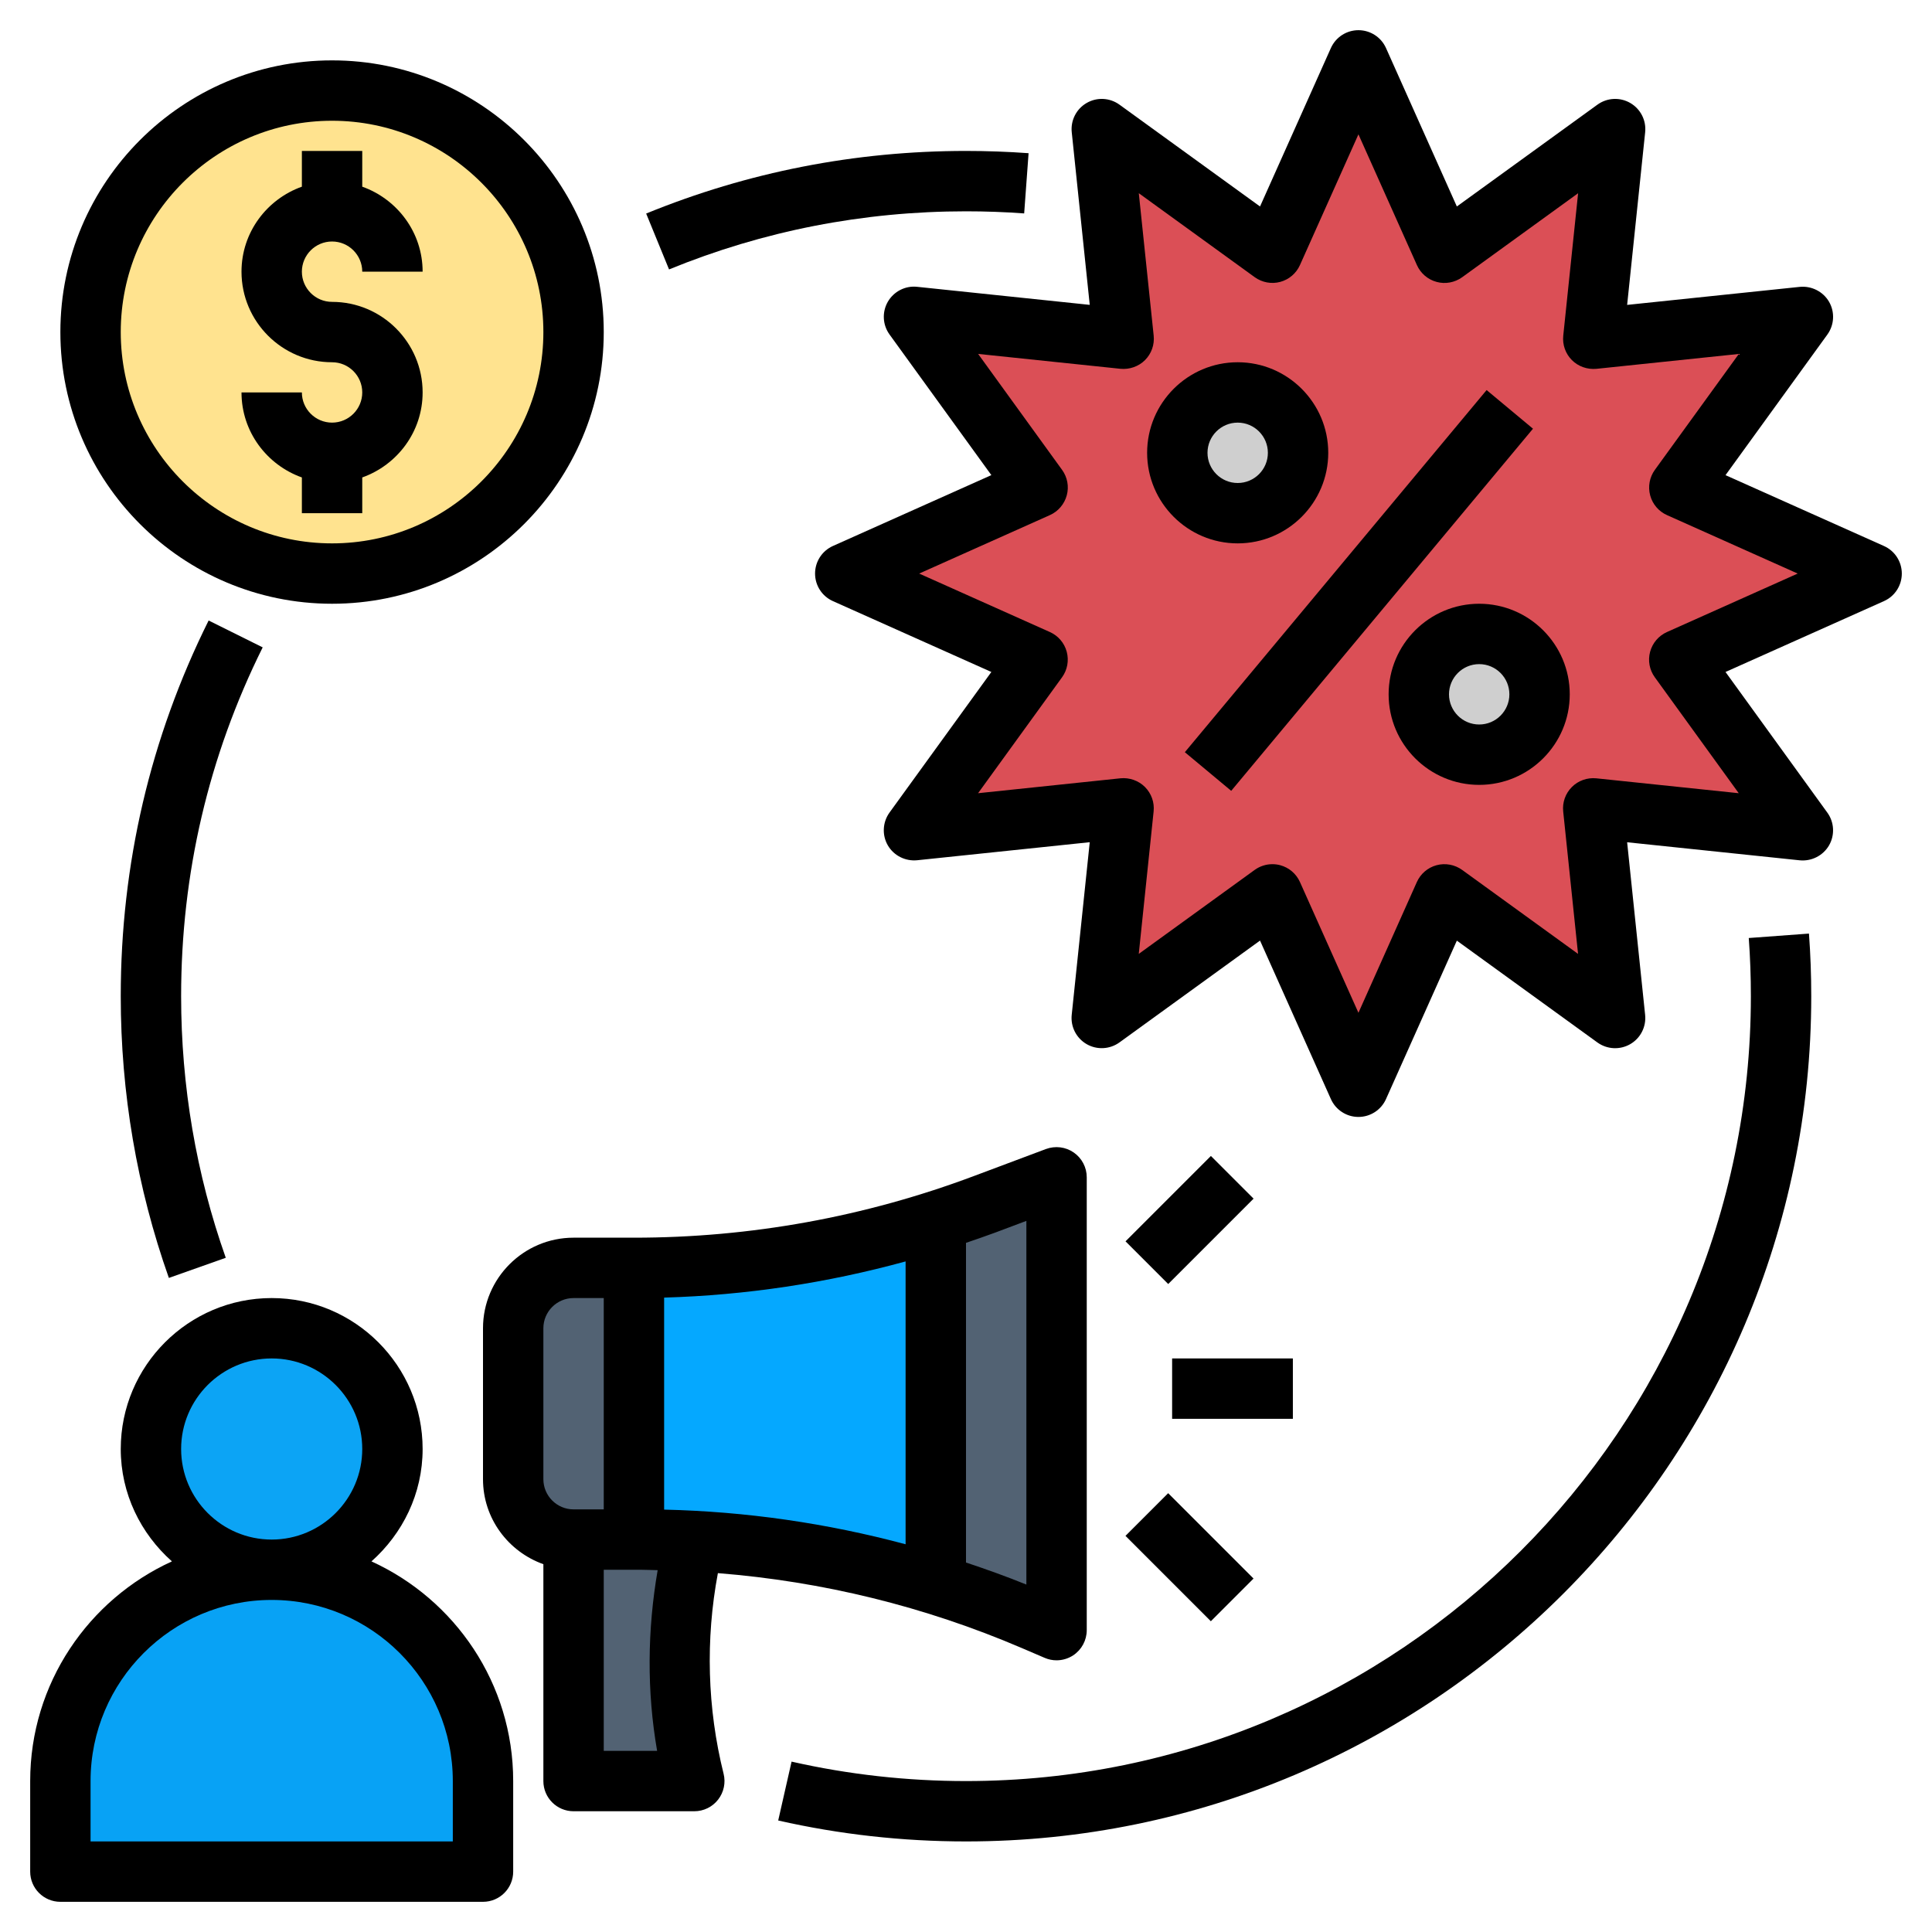 <svg version="1.1" id="Layer_1_1_" xmlns="http://www.w3.org/2000/svg" xmlns:xlink="http://www.w3.org/1999/xlink" x="0px" y="0px" viewBox="0 0 64 64" style="enable-background:new 0 0 64 64;" xml:space="preserve">
<path style="fill: rgb(5, 168, 255);" d="M21,42L21,42l0,9h0.208c4.481,0,8.915,0.91,13.034,2.675L35,54V39l-2.382,0.893
	C28.903,41.286,24.968,42,21,42z" id="id_101"></path>
<path style="fill:#526273;" d="M19,42c-1.105,0-2,0.895-2,2v5c0,1.105,0.895,2,2,2h2v-9H19z" id="id_102"></path>
<path style="fill:#526273;" d="M32.618,39.893c-0.861,0.323-1.735,0.605-2.618,0.855v11.451c1.442,0.398,2.861,0.885,4.242,1.477
	L35,54V39L32.618,39.893z" id="id_103"></path>
<path style="fill:#526273;" d="M23,51h-4v8h4C22.343,56.374,22.343,53.626,23,51z" id="id_104"></path>
<circle style="fill: rgb(12, 164, 245);" cx="9" cy="48" r="4" id="id_105"></circle>
<path style="fill: rgb(8, 162, 245);" d="M2,59v3h14v-3c0-3.866-3.134-7-7-7h0C5.134,52,2,55.134,2,59z" id="id_106"></path>
<polygon style="fill: rgb(219, 79, 86);" points="62,19 55.628,21.85 59.723,27.504 52.778,26.778 53.503,33.723 47.85,29.628 45,36 
	42.15,29.628 36.496,33.723 37.222,26.778 30.277,27.503 34.372,21.85 28,19 34.372,16.15 30.277,10.496 37.222,11.222 
	36.497,4.277 42.15,8.372 45,2 47.85,8.372 53.504,4.277 52.778,11.222 59.723,10.497 55.628,16.15 " id="id_107"></polygon>
<circle style="fill:#CFCFCF;" cx="41" cy="15" r="2" id="id_108"></circle>
<circle style="fill:#CFCFCF;" cx="49" cy="23" r="2" id="id_109"></circle>
<circle style="fill:#FFE38F;" cx="11" cy="11" r="8" id="id_110"></circle>
<path d="M20,11c0-4.962-4.037-9-9-9s-9,4.038-9,9s4.037,9,9,9S20,15.962,20,11z M4,11c0-3.86,3.141-7,7-7s7,3.14,7,7s-3.141,7-7,7
	S4,14.86,4,11z" id="id_111"></path>
<path d="M12,17v-1.184c1.161-0.414,2-1.514,2-2.816c0-1.654-1.346-3-3-3c-0.552,0-1-0.449-1-1s0.448-1,1-1s1,0.449,1,1h2
	c0-1.302-0.839-2.402-2-2.816V5h-2v1.184C8.839,6.598,8,7.698,8,9c0,1.654,1.346,3,3,3c0.552,0,1,0.449,1,1s-0.448,1-1,1
	s-1-0.449-1-1H8c0,1.302,0.839,2.402,2,2.816V17H12z" id="id_112"></path>
<path d="M2,63h14c0.553,0,1-0.448,1-1v-3c0-3.232-1.93-6.016-4.695-7.277C13.336,50.806,14,49.485,14,48c0-2.757-2.243-5-5-5
	s-5,2.243-5,5c0,1.485,0.664,2.806,1.695,3.723C2.93,52.984,1,55.768,1,59v3C1,62.552,1.447,63,2,63z M6,48c0-1.654,1.346-3,3-3
	s3,1.346,3,3s-1.346,3-3,3S6,49.654,6,48z M3,59c0-3.309,2.691-6,6-6s6,2.691,6,6v2H3V59z" id="id_113"></path>
<rect x="37.218" y="18.553" transform="matrix(0.64 -0.768 0.768 0.64 1.181 41.627)" width="15.62" height="2" id="id_114"></rect>
<path d="M44,15c0-1.654-1.346-3-3-3s-3,1.346-3,3s1.346,3,3,3S44,16.654,44,15z M40,15c0-0.551,0.448-1,1-1s1,0.449,1,1
	s-0.448,1-1,1S40,15.551,40,15z" id="id_115"></path>
<path d="M49,20c-1.654,0-3,1.346-3,3s1.346,3,3,3s3-1.346,3-3S50.654,20,49,20z M49,24c-0.552,0-1-0.449-1-1s0.448-1,1-1
	s1,0.449,1,1S49.552,24,49,24z" id="id_116"></path>
<path d="M62.408,18.087L57.16,15.74l3.373-4.656c0.231-0.32,0.254-0.746,0.057-1.087c-0.198-0.341-0.582-0.532-0.97-0.494
	L53.901,10.1l0.597-5.719c0.041-0.393-0.152-0.772-0.494-0.97c-0.342-0.198-0.767-0.176-1.087,0.056L48.26,6.84l-2.347-5.249
	C45.752,1.232,45.395,1,45,1s-0.752,0.232-0.913,0.592L41.74,6.84l-4.656-3.373c-0.32-0.232-0.746-0.254-1.087-0.056
	c-0.342,0.197-0.535,0.577-0.494,0.97l0.596,5.718l-5.718-0.598c-0.39-0.043-0.772,0.153-0.97,0.494
	c-0.197,0.342-0.175,0.768,0.057,1.087l3.372,4.657l-5.248,2.347C27.231,18.248,27,18.605,27,19s0.231,0.752,0.592,0.913
	l5.248,2.347l-3.373,4.656c-0.231,0.32-0.254,0.746-0.057,1.087c0.198,0.341,0.581,0.532,0.97,0.494l5.719-0.598l-0.597,5.719
	c-0.041,0.393,0.152,0.772,0.494,0.97c0.341,0.197,0.766,0.175,1.087-0.056l4.657-3.374l2.347,5.249C44.248,36.768,44.605,37,45,37
	s0.752-0.232,0.913-0.592l2.347-5.248l4.656,3.373c0.32,0.231,0.745,0.253,1.087,0.056s0.535-0.577,0.494-0.97l-0.596-5.718
	l5.718,0.598c0.389,0.038,0.771-0.153,0.97-0.494c0.197-0.342,0.175-0.768-0.057-1.087L57.16,22.26l5.248-2.347
	C62.769,19.752,63,19.395,63,19S62.769,18.248,62.408,18.087z M55.22,20.937c-0.275,0.123-0.479,0.363-0.558,0.654
	s-0.021,0.602,0.156,0.845l2.78,3.84l-4.717-0.493c-0.299-0.03-0.598,0.074-0.811,0.288c-0.213,0.213-0.319,0.511-0.287,0.811
	l0.492,4.717l-3.84-2.782c-0.245-0.176-0.556-0.234-0.846-0.156c-0.291,0.078-0.531,0.283-0.654,0.558L45,33.55l-1.937-4.331
	c-0.123-0.275-0.363-0.48-0.654-0.558c-0.085-0.023-0.172-0.034-0.259-0.034c-0.208,0-0.414,0.065-0.587,0.19l-3.84,2.782
	l0.492-4.718c0.032-0.3-0.074-0.598-0.287-0.811s-0.515-0.317-0.811-0.288L32.4,26.276l2.781-3.839
	c0.177-0.244,0.234-0.555,0.156-0.846s-0.282-0.531-0.558-0.654L30.449,19l4.331-1.937c0.275-0.123,0.479-0.363,0.558-0.654
	s0.021-0.602-0.156-0.845l-2.78-3.84l4.717,0.493c0.296,0.028,0.598-0.075,0.811-0.288s0.319-0.511,0.287-0.811L37.724,6.4
	l3.84,2.782c0.245,0.176,0.556,0.235,0.846,0.156C42.7,9.26,42.94,9.055,43.063,8.78L45,4.45l1.937,4.331
	c0.123,0.275,0.363,0.48,0.654,0.558c0.287,0.079,0.601,0.021,0.846-0.156l3.84-2.782l-0.492,4.718
	c-0.032,0.3,0.074,0.598,0.287,0.811s0.512,0.315,0.811,0.288l4.718-0.493l-2.781,3.839c-0.177,0.244-0.234,0.555-0.156,0.846
	s0.282,0.531,0.558,0.654L59.551,19L55.22,20.937z" id="id_117"></path>
<rect x="38.828" y="45" width="4" height="2" id="id_118"></rect>
<rect x="37.414" y="39.414" transform="matrix(0.707 -0.707 0.707 0.707 -17.033 39.707)" width="4" height="2" id="id_119"></rect>
<rect x="38.414" y="49.586" transform="matrix(0.707 -0.707 0.707 0.707 -24.933 42.979)" width="2" height="4" id="id_120"></rect>
<path d="M22.163,8.925C25.285,7.647,28.596,7,32,7c0.644,0,1.292,0.023,1.927,0.07l0.146-1.995C33.39,5.025,32.692,5,32,5
	c-3.666,0-7.23,0.698-10.595,2.074L22.163,8.925z" id="id_121"></path>
<path d="M6.911,20.555C4.979,24.441,4,28.628,4,33c0,3.203,0.536,6.343,1.594,9.333l1.885-0.667C6.498,38.891,6,35.975,6,33
	c0-4.061,0.909-7.948,2.702-11.555L6.911,20.555z" id="id_122"></path>
<path d="M26.222,58.356l-0.443,1.95C27.807,60.767,29.9,61,32,61c15.439,0,28-12.561,28-28c0-0.694-0.025-1.392-0.076-2.074
	l-1.994,0.147C57.977,31.707,58,32.354,58,33c0,14.336-11.663,26-26,26C30.049,59,28.104,58.783,26.222,58.356z" id="id_123"></path>
<path d="M35.569,38.178c-0.268-0.186-0.611-0.229-0.921-0.115l-2.382,0.893C28.652,40.312,24.862,41,21,41h-2c-1.654,0-3,1.346-3,3
	v5c0,1.302,0.839,2.402,2,2.816V59c0,0.552,0.447,1,1,1h4c0.308,0,0.599-0.142,0.788-0.385s0.257-0.559,0.182-0.857
	c-0.541-2.17-0.603-4.45-0.189-6.646c3.467,0.276,6.844,1.101,10.068,2.482l0.758,0.325C34.732,54.973,34.866,55,35,55
	c0.192,0,0.385-0.056,0.551-0.165C35.831,54.65,36,54.336,36,54V39C36,38.672,35.839,38.365,35.569,38.178z M22,42.985
	c2.715-0.079,5.392-0.484,8-1.199v9.37c-2.604-0.697-5.279-1.086-8-1.148V42.985z M18,44c0-0.551,0.448-1,1-1h1v7h-1
	c-0.552,0-1-0.449-1-1V44z M21.768,58H20v-6h1h0.208c0.193,0,0.385,0.011,0.578,0.014C21.444,53.992,21.424,56.022,21.768,58z
	 M34,52.491c-0.66-0.268-1.328-0.506-2-0.731V41.171c0.324-0.111,0.648-0.221,0.97-0.341L34,40.443V52.491z" id="id_124"></path>
</svg>